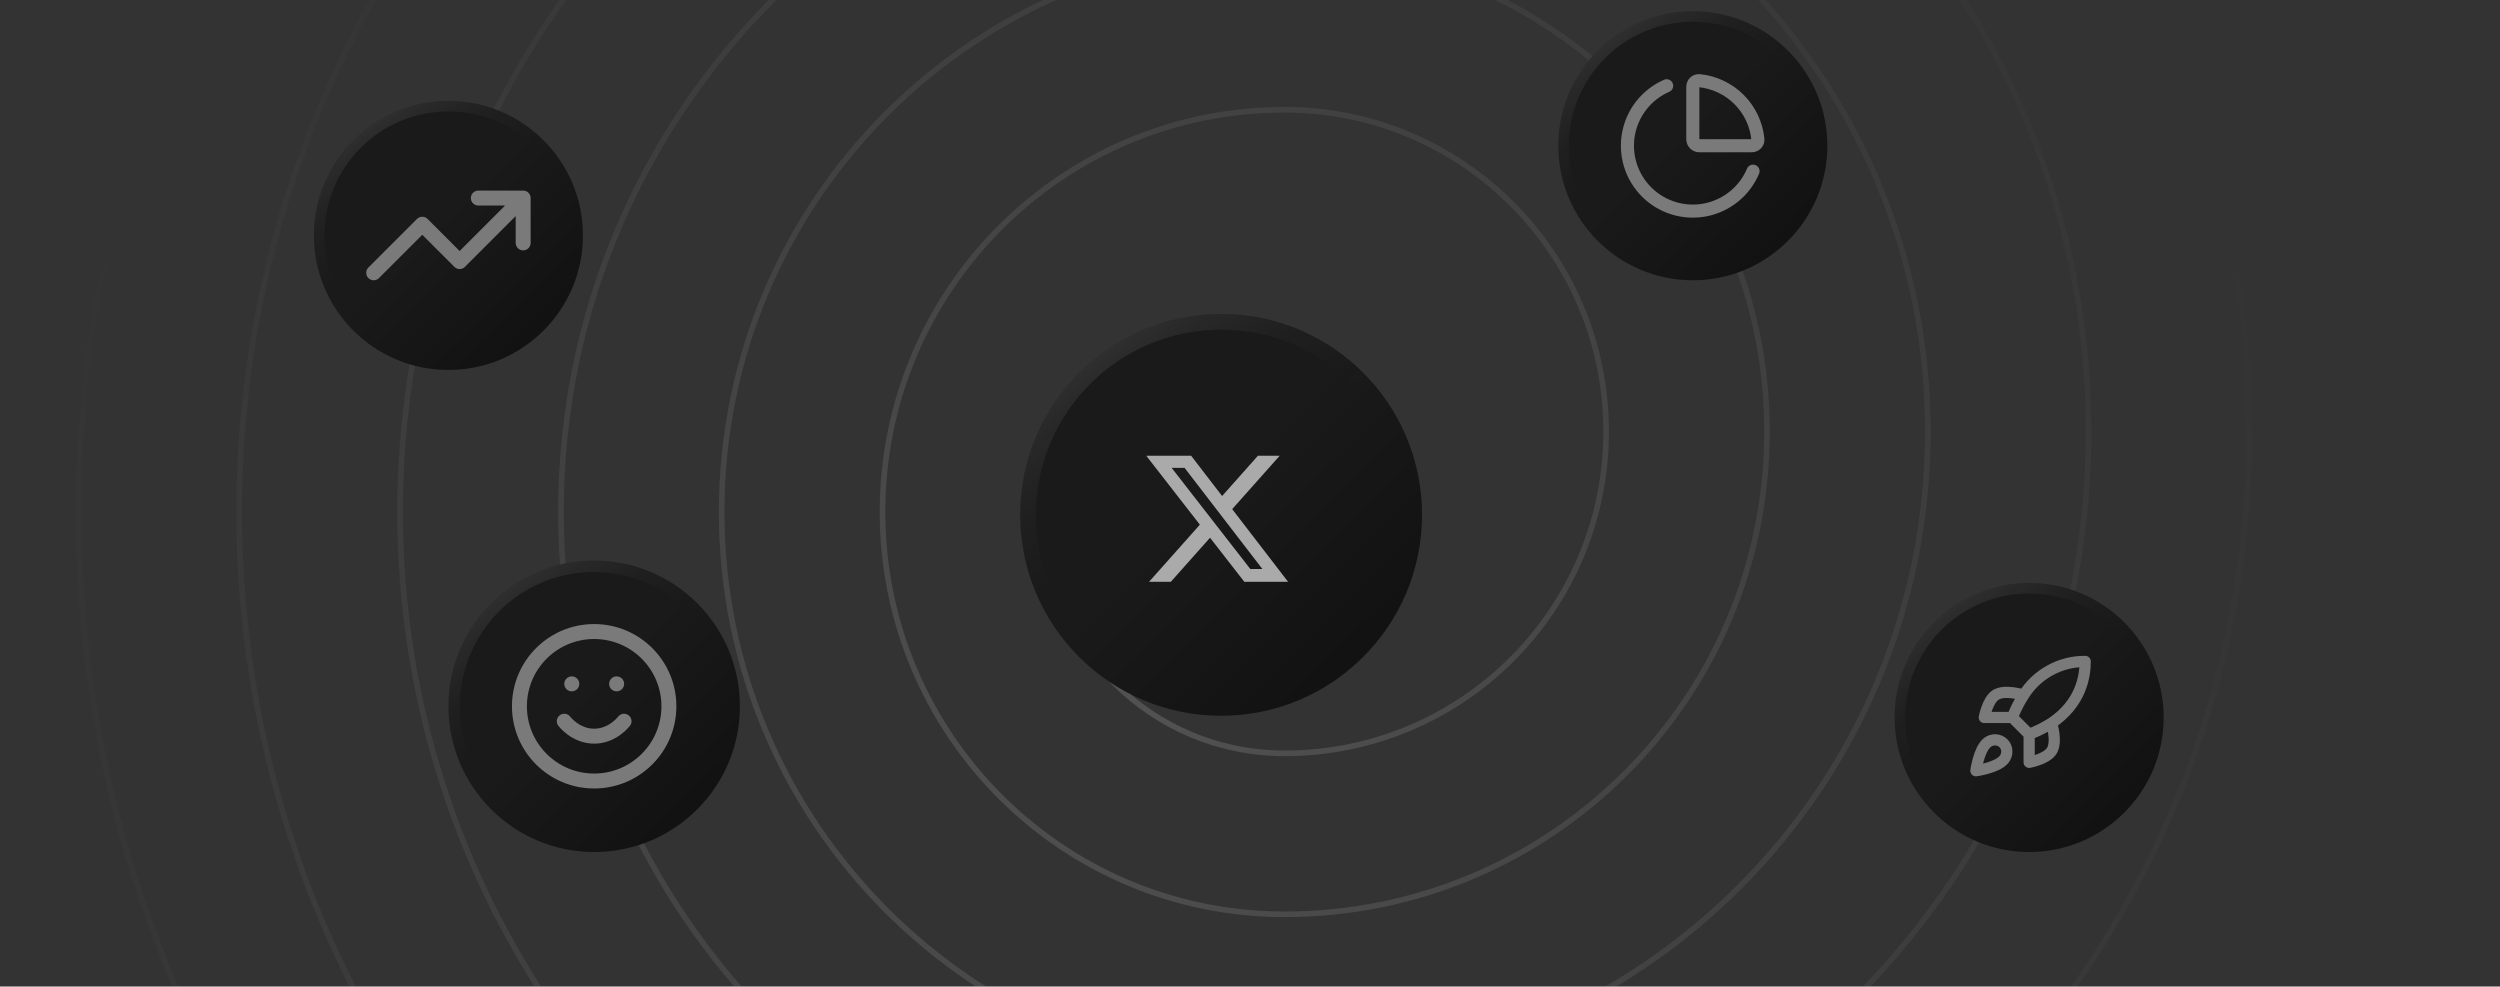 <svg width="223" height="88" viewBox="0 0 223 88" fill="none" xmlns="http://www.w3.org/2000/svg">
<rect x="0" y="0" width="223" height="88" fill="#333333" stroke="none"/>
<g clip-path="url(#clip0_5831_39780)">
<path d="M93.07 45.672C93.07 57.571 102.69 67.197 114.581 67.197C130.444 67.197 143.267 54.354 143.267 38.493C143.267 22.632 130.433 9.789 114.581 9.789C94.759 9.789 78.721 25.837 78.721 45.672C78.721 65.507 94.759 81.555 114.581 81.555C138.364 81.555 157.616 62.291 157.616 38.493C157.616 14.695 138.364 -4.569 114.581 -4.569C86.827 -4.569 64.372 17.9 64.372 45.672C64.372 73.444 86.827 95.913 114.581 95.913C146.296 95.913 171.965 70.227 171.965 38.493C171.965 6.759 146.296 -18.927 114.581 -18.927C78.896 -18.927 50.035 9.964 50.035 45.66C50.035 81.357 78.907 110.248 114.581 110.248C154.227 110.248 186.302 78.152 186.302 38.481C186.302 -1.189 154.227 -33.285 114.581 -33.285C70.976 -33.285 35.686 2.027 35.686 45.66C35.686 89.293 70.976 124.605 114.581 124.605C162.159 124.605 200.651 86.088 200.651 38.481C200.651 -9.126 162.159 -47.642 114.581 -47.642C63.044 -47.642 21.337 -5.909 21.337 45.66C21.337 97.23 63.044 138.963 114.581 138.963C170.078 138.963 215 94.025 215 38.481C215 -17.062 170.09 -62 114.581 -62C55.113 -62 7 -13.845 7 45.649C7 105.143 55.124 153.298 114.581 153.298" stroke="url(#paint0_radial_5831_39780)" stroke-opacity="0.15" stroke-width="0.5" stroke-miterlimit="10"/>
<circle cx="108.923" cy="45.923" r="17.923" fill="url(#paint1_linear_5831_39780)"/>
<circle cx="108.923" cy="45.923" r="17.221" stroke="url(#paint2_linear_5831_39780)" stroke-width="1.406"/>
<path d="M112.209 40.651H114.149L109.911 45.415L114.897 51.897H110.993L107.935 47.966L104.436 51.897H102.495L107.028 46.802L102.245 40.651H106.248L109.012 44.245L112.209 40.651ZM111.528 50.755H112.603L105.664 41.733H104.511L111.528 50.755Z" fill="#AAAAAA"/>
<circle cx="53" cy="63" r="13" fill="url(#paint3_linear_5831_39780)"/>
<circle cx="53" cy="63" r="12.49" stroke="url(#paint4_linear_5831_39780)" stroke-width="1.02"/>
<g clip-path="url(#clip1_5831_39780)">
<path d="M50.333 64.333C50.333 64.333 51.333 65.667 53 65.667C54.666 65.667 55.666 64.333 55.666 64.333M51 61H51.006M55 61H55.006M59.666 63C59.666 66.682 56.682 69.667 53 69.667C49.318 69.667 46.333 66.682 46.333 63C46.333 59.318 49.318 56.333 53 56.333C56.682 56.333 59.666 59.318 59.666 63Z" stroke="#7A7A7A" stroke-width="1.333" stroke-linecap="round" stroke-linejoin="round"/>
</g>
<circle cx="151" cy="13" r="12" fill="url(#paint5_linear_5831_39780)"/>
<circle cx="151" cy="13" r="11.529" stroke="url(#paint6_linear_5831_39780)" stroke-width="0.941"/>
<g clip-path="url(#clip2_5831_39780)">
<path d="M156.372 15.269C156.001 16.147 155.421 16.92 154.682 17.522C153.942 18.123 153.067 18.534 152.133 18.72C151.198 18.905 150.232 18.858 149.32 18.584C148.407 18.309 147.576 17.816 146.898 17.146C146.221 16.476 145.717 15.65 145.433 14.741C145.148 13.831 145.09 12.866 145.265 11.929C145.439 10.993 145.84 10.113 146.433 9.367C147.026 8.621 147.793 8.032 148.666 7.651M156.25 13C156.572 13 156.836 12.738 156.804 12.418C156.669 11.079 156.076 9.827 155.124 8.876C154.172 7.924 152.92 7.331 151.581 7.196C151.26 7.164 150.999 7.429 150.999 7.751V12.417C150.999 12.572 151.06 12.72 151.17 12.83C151.279 12.939 151.428 13.001 151.582 13.001L156.25 13Z" stroke="#7A7A7A" stroke-width="1.167" stroke-linecap="round" stroke-linejoin="round"/>
</g>
<circle cx="181" cy="64" r="12" fill="url(#paint7_linear_5831_39780)"/>
<circle cx="181" cy="64" r="11.529" stroke="url(#paint8_linear_5831_39780)" stroke-width="0.941"/>
<g clip-path="url(#clip3_5831_39780)">
<path d="M181 65.5L179.5 64M181 65.5C181.698 65.234 182.368 64.899 183 64.5M181 65.5V68C181 68 182.515 67.725 183 67C183.54 66.19 183 64.5 183 64.5M179.5 64C179.766 63.31 180.101 62.648 180.5 62.025C181.083 61.093 181.894 60.326 182.857 59.797C183.819 59.267 184.901 58.993 186 59C186 60.36 185.61 62.75 183 64.5M179.5 64H177C177 64 177.275 62.485 178 62C178.81 61.46 180.5 62 180.5 62M177.25 66.25C176.5 66.88 176.25 68.75 176.25 68.75C176.25 68.75 178.12 68.5 178.75 67.75C179.105 67.33 179.1 66.685 178.705 66.295C178.511 66.109 178.255 66.002 177.986 65.994C177.718 65.986 177.455 66.077 177.25 66.25Z" stroke="#7A7A7A" stroke-linecap="round" stroke-linejoin="round"/>
</g>
<circle cx="40" cy="21" r="12" fill="url(#paint9_linear_5831_39780)"/>
<circle cx="40" cy="21" r="11.529" stroke="url(#paint10_linear_5831_39780)" stroke-width="0.941"/>
<path d="M42.666 17.667H46.666M46.666 17.667V21.667M46.666 17.667L41 23.333L37.666 20L33.333 24.333" stroke="#7A7A7A" stroke-width="1.333" stroke-linecap="round" stroke-linejoin="round"/>
</g>
<defs>
<radialGradient id="paint0_radial_5831_39780" cx="0" cy="0" r="1" gradientUnits="userSpaceOnUse" gradientTransform="translate(103.308 61.076) rotate(-15.729) scale(103.57 100.06)">
<stop stop-color="white"/>
<stop offset="1" stop-color="white" stop-opacity="0"/>
</radialGradient>
<linearGradient id="paint1_linear_5831_39780" x1="102.879" y1="41.923" x2="123.234" y2="62.481" gradientUnits="userSpaceOnUse">
<stop offset="0.16" stop-color="#1A1A1A"/>
<stop offset="0.58" stop-color="#151515"/>
<stop offset="1" stop-color="#101010"/>
</linearGradient>
<linearGradient id="paint2_linear_5831_39780" x1="88.087" y1="32.913" x2="101.601" y2="51.412" gradientUnits="userSpaceOnUse">
<stop stop-color="white" stop-opacity="0.15"/>
<stop offset="0.5" stop-color="#808080" stop-opacity="0.075"/>
<stop offset="1" stop-opacity="0"/>
</linearGradient>
<linearGradient id="paint3_linear_5831_39780" x1="48.616" y1="60.099" x2="63.38" y2="75.01" gradientUnits="userSpaceOnUse">
<stop offset="0.16" stop-color="#1A1A1A"/>
<stop offset="0.58" stop-color="#151515"/>
<stop offset="1" stop-color="#101010"/>
</linearGradient>
<linearGradient id="paint4_linear_5831_39780" x1="37.887" y1="53.563" x2="47.689" y2="66.981" gradientUnits="userSpaceOnUse">
<stop stop-color="white" stop-opacity="0.15"/>
<stop offset="0.5" stop-color="#808080" stop-opacity="0.075"/>
<stop offset="1" stop-opacity="0"/>
</linearGradient>
<linearGradient id="paint5_linear_5831_39780" x1="146.953" y1="10.322" x2="160.581" y2="24.086" gradientUnits="userSpaceOnUse">
<stop offset="0.16" stop-color="#1A1A1A"/>
<stop offset="0.58" stop-color="#151515"/>
<stop offset="1" stop-color="#101010"/>
</linearGradient>
<linearGradient id="paint6_linear_5831_39780" x1="137.049" y1="4.289" x2="146.098" y2="16.675" gradientUnits="userSpaceOnUse">
<stop stop-color="white" stop-opacity="0.15"/>
<stop offset="0.5" stop-color="#808080" stop-opacity="0.075"/>
<stop offset="1" stop-opacity="0"/>
</linearGradient>
<linearGradient id="paint7_linear_5831_39780" x1="176.953" y1="61.322" x2="190.581" y2="75.086" gradientUnits="userSpaceOnUse">
<stop offset="0.16" stop-color="#1A1A1A"/>
<stop offset="0.58" stop-color="#151515"/>
<stop offset="1" stop-color="#101010"/>
</linearGradient>
<linearGradient id="paint8_linear_5831_39780" x1="167.049" y1="55.289" x2="176.098" y2="67.675" gradientUnits="userSpaceOnUse">
<stop stop-color="white" stop-opacity="0.15"/>
<stop offset="0.5" stop-color="#808080" stop-opacity="0.075"/>
<stop offset="1" stop-opacity="0"/>
</linearGradient>
<linearGradient id="paint9_linear_5831_39780" x1="35.953" y1="18.322" x2="49.581" y2="32.086" gradientUnits="userSpaceOnUse">
<stop offset="0.16" stop-color="#1A1A1A"/>
<stop offset="0.58" stop-color="#151515"/>
<stop offset="1" stop-color="#101010"/>
</linearGradient>
<linearGradient id="paint10_linear_5831_39780" x1="26.049" y1="12.289" x2="35.098" y2="24.675" gradientUnits="userSpaceOnUse">
<stop stop-color="white" stop-opacity="0.15"/>
<stop offset="0.5" stop-color="#808080" stop-opacity="0.075"/>
<stop offset="1" stop-opacity="0"/>
</linearGradient>
<clipPath id="clip0_5831_39780">
<rect width="223" height="88" fill="white"/>
</clipPath>
<clipPath id="clip1_5831_39780">
<rect width="16" height="16" fill="white" transform="translate(45 55)"/>
</clipPath>
<clipPath id="clip2_5831_39780">
<rect width="14" height="14" fill="white" transform="translate(144 6)"/>
</clipPath>
<clipPath id="clip3_5831_39780">
<rect width="12" height="12" fill="white" transform="translate(175 58)"/>
</clipPath>
</defs>
</svg>
